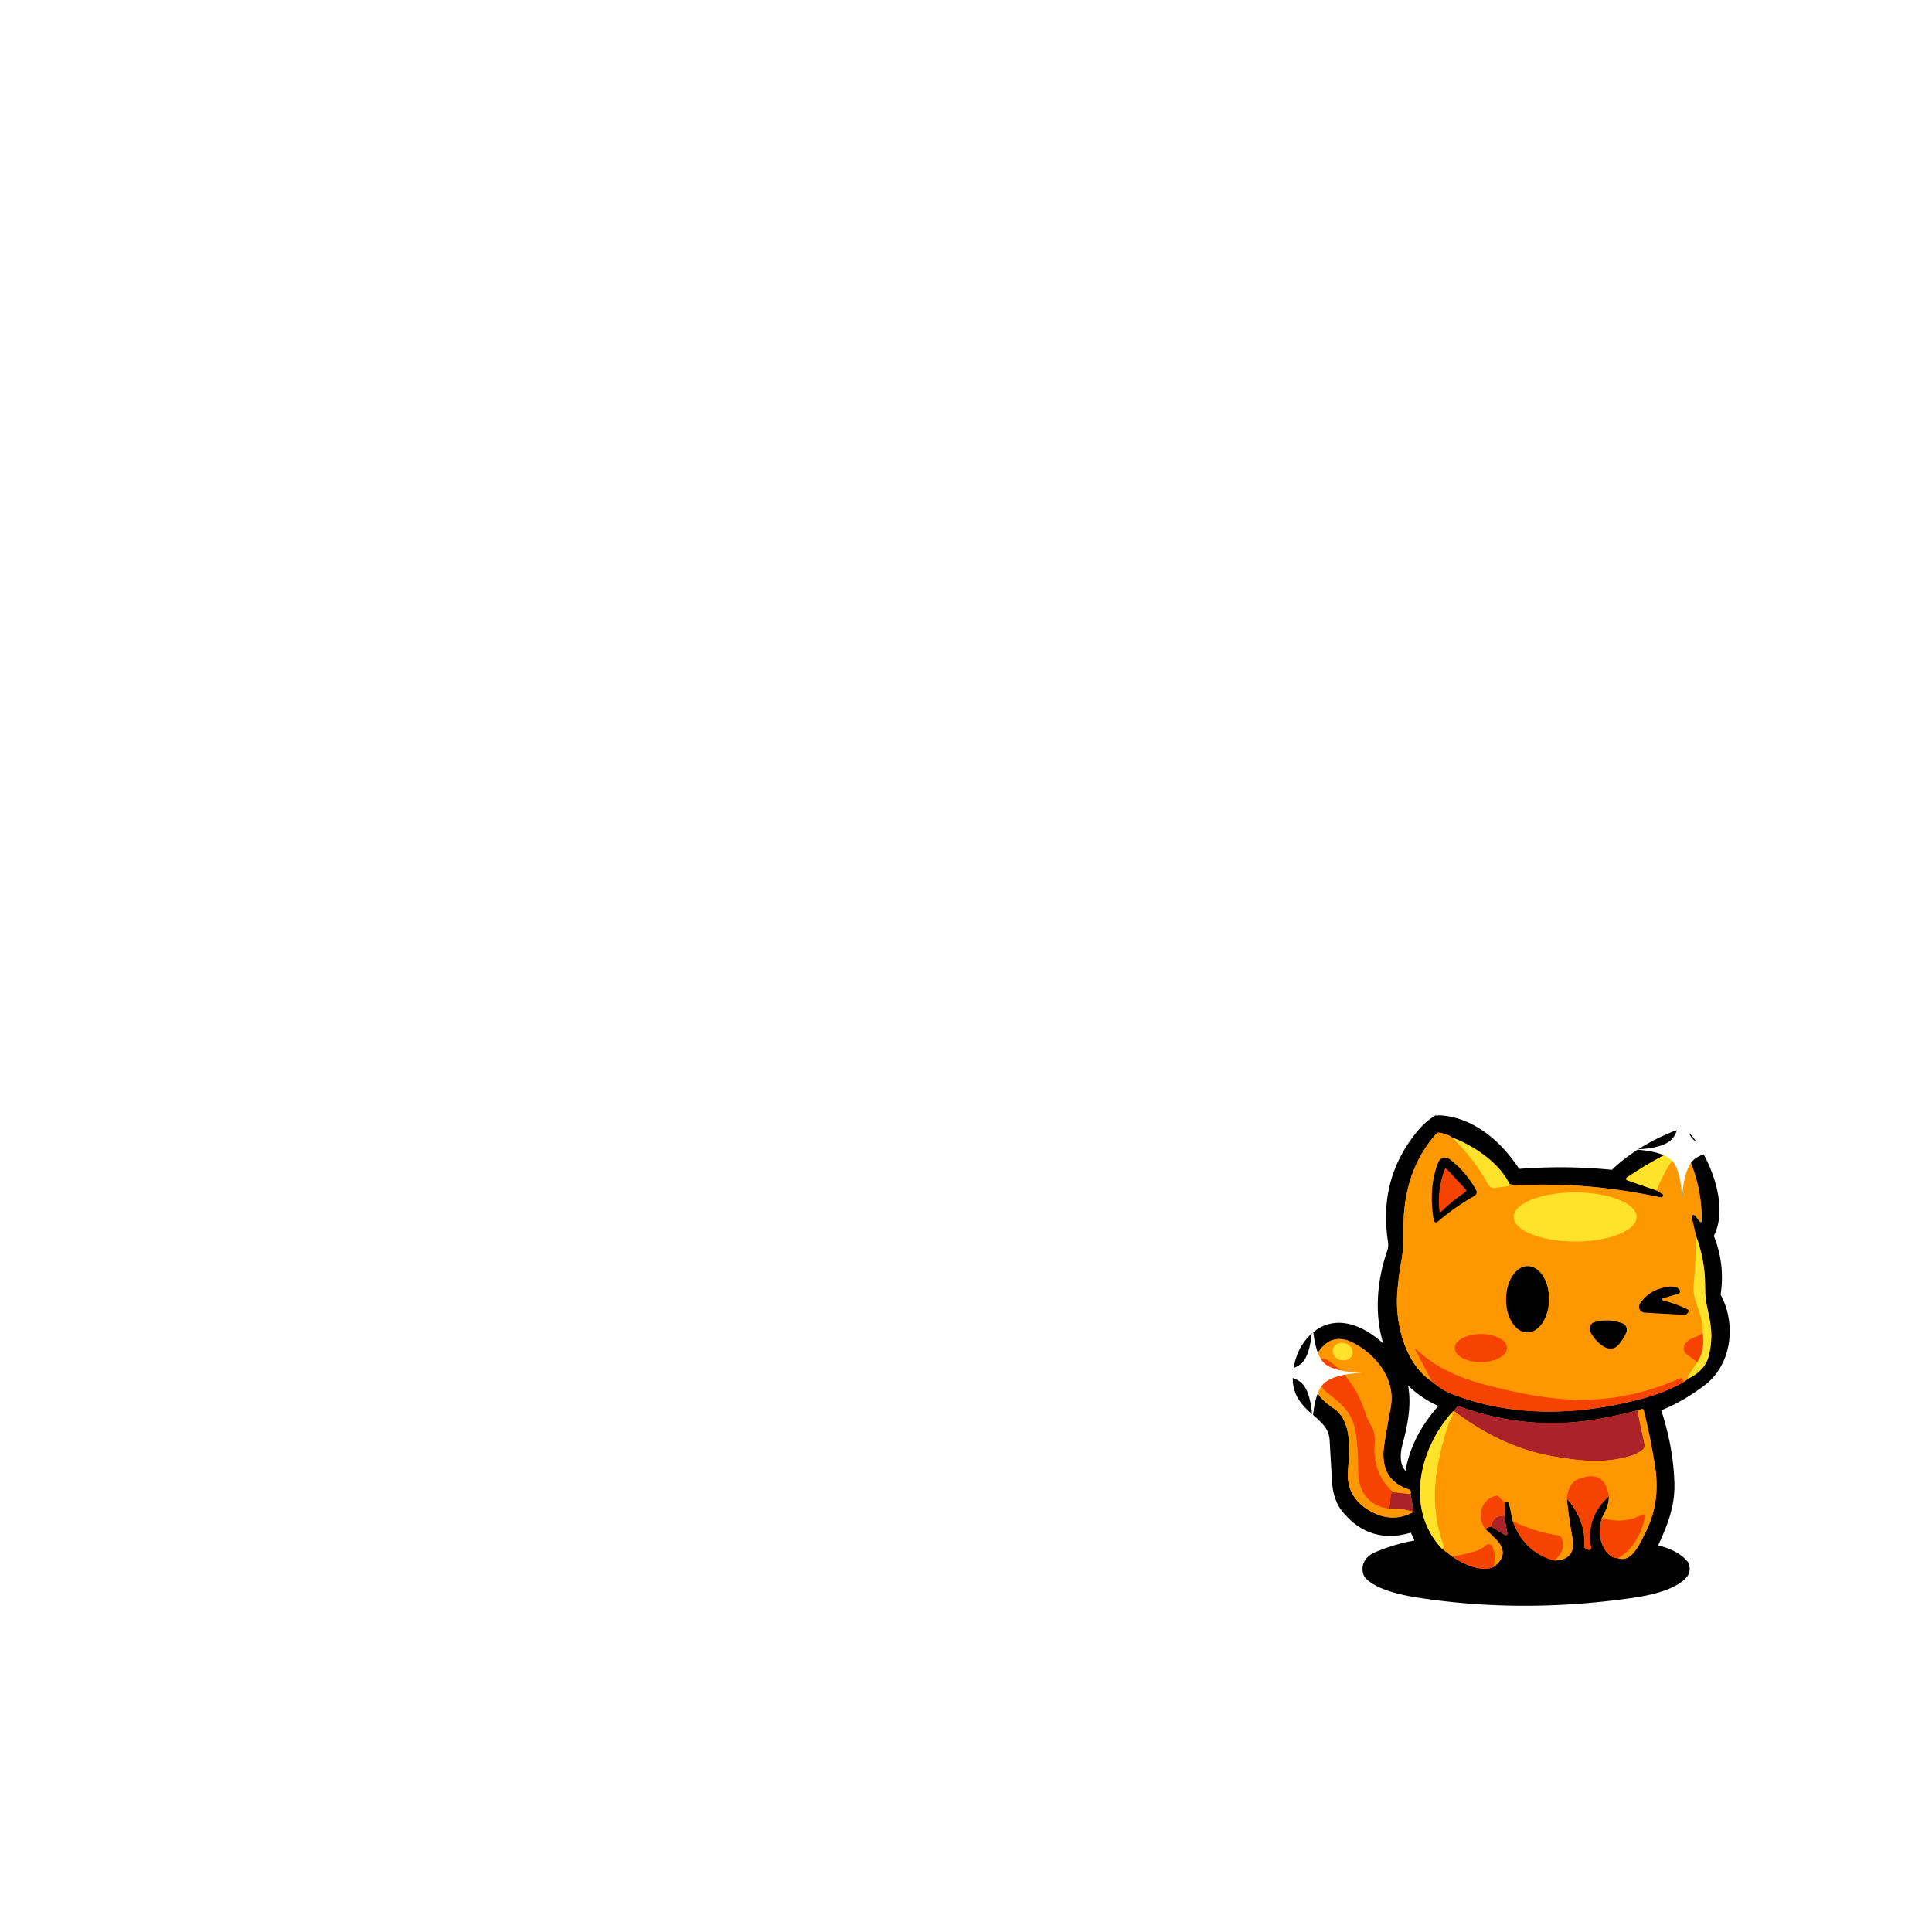 <svg xmlns="http://www.w3.org/2000/svg" viewBox="0 0 512 512" height="256" width="256"><svg xmlns="http://www.w3.org/2000/svg" width="512" height="512" baseProfile="tiny" version="1.2" viewBox="0 0 512 512"><path stroke="#000" stroke-width="4" d="M383.98 371.58c-16.91-6.14-19.72-24.24-14.47-39.42q.56-1.63.29-3.43-2.52-16.28 7.93-28.31 1.23-1.42 2.86-2.55a1.73 1.68-59.4 0 1 1.07-.29c8.14.54 15.14 6.7 19.6 13.81q.29.47.84.42 12.82-1.04 25.25.24.54.06.93-.32 6.37-6.19 15.87-10.03 1.77-.71 2.91.85c4.46 6.07 9.02 17.33 5.18 24.41q-.27.49-.05 1.01 2.99 7.12 1.8 14.92-.09.58.2 1.1c3.67 6.65 2.96 16.57-3.74 21.59q-6.34 4.75-12.19 6.76-.54.18-.35.72 3.59 10.41 3.83 20.23c.15 6.33-2.3 11.44-4.86 17.02q-.27.59.36.74c2.78.65 6.15 1.54 8.15 3.73a1.47 1.47 0 0 1-.02 2c-2.79 2.95-9.42 4.19-13.17 4.72q-29 4.14-56.34-.12c-3.51-.55-9.57-1.79-12.32-4.32a1.38 1.36-73.8 0 1-.41-.76q-.36-2.09 2.2-3.16 6.47-2.68 12.27-3.23a.18.17-14.7 0 0 .15-.25l-2.72-5.75q-.1-.23-.34-.14-10.48 3.93-17.32-4.38-2.09-2.54-2.35-6.74-.35-5.67-.65-11.05c-.44-8.02-10.21-8.34-9.76-16.84q.35-6.52 4.71-10.17c6.1-5.11 14.09.42 18.29 5.43 5.54 6.6 4.17 14.65 2.13 22.28-1.08 4.08-.76 8.81 3.77 10.34q.61.21.67-.43.99-10.6 9.97-19.88.49-.51-.17-.75Z" /><path fill="#FF9E1B" d="M381.42 300.18c1.633.28 2.766.707 3.4 1.28a34.042 34.042 0 0 1 9.78 5.69c2.413 2 4.226 4.213 5.44 6.64.51.11 1.15.32 1.68.3 13.66-.52 24.64.37 38.31 3.22.38.08.63-.06.75-.42.071-.186-.073-.39-.23-.48-.5-.313-1.04-.633-1.62-.96l-7.51-2.6c-.647-.227-.684-.527-.11-.9 4.926-3.293 9.64-5.953 14.14-7.98.293-.127.513-.157.66-.09.213.1.346.333.4.7 3.013 6.1 4.5 12.367 4.46 18.8-.007.587-.204.66-.59.22a10.394 10.394 0 0 1-.93-1.22c-.179-.273-.548-.499-.88-.38-.22.08-.307.237-.26.47l1.09 4.87c1.64 4.44 2.46 8.837 2.46 13.19 0 2.2.146 3.997.44 5.39l.211.991.002.007c.882 4.112 1.535 7.159.377 12.182-.62 2.687-2.427 4.753-5.42 6.2l-1.23.92c-3.227 1.853-6.977 3.35-11.25 4.49-16.77 4.47-34.21 4.95-50.21-1.3-1.787-.693-3.557-1.797-5.31-3.31-7.12-4.66-9.72-15.27-9.19-23.19.193-2.88.57-5.867 1.13-8.96.464-2.541.491-5.114.519-7.703.02-1.926.04-3.861.241-5.797.826-7.927 3.65-14.59 8.47-19.99a.852.852 0 0 1 .78-.28Zm-18.81 99.95c4.12 2.527 8.133 2.693 12.04.5l-.83-4.66c.137-.644.001-1.097-.44-1.24-5.327-1.747-7.504-5.72-6.53-11.92.493-3.16 1.06-6.417 1.7-9.77 1.37-7.24-3.5-13.65-9.56-16.97-3.66-2.013-6.68-1.513-9.06 1.5-2.747 3.467-2.96 7.38-.64 11.74.837 1.575 2.817 2.986 4.272 4.021l.068.049c4.692 3.351 4.04 10.997 3.618 15.946l-.018.214c-.394 4.62 1.4 8.15 5.38 10.59Z" /><path fill="#FF9E1B" d="M385.42 374.01c-.307-.02-.537.11-.69.39-8.68 9.8-12.36 25.54-2.65 35.96l2.78 2.14c2.77 1.92 7.58 4.19 10.86 2.8 2.68-1.907 3.213-4.023 1.6-6.35-.427-.607-1.654-1.85-3.68-3.73.453-.327.95-.557 1.49-.69l3.49 2.1c.673.4.94.217.8-.55l-.77-4.29.27-3.73c.153-.027.3-.03.44-.01.333.047.533.237.6.57l.96 4.53c1.986 5.453 5.633 8.917 10.94 10.39 2.353 0 3.9-.773 4.64-2.32.426-.893.45-2.383.07-4.47-.58-3.12-1.024-6.313-1.33-9.58 3.306 3.693 4.853 7.877 4.64 12.55-.02.473.203.743.67.81.12.02.236.06.35.12a.49.49 0 0 0 .272.065.513.513 0 0 0 .468-.605c-1-5.293.576-9.82 4.73-13.58.04 1.647-.587 3.573-1.88 5.78-.86 3.247-.614 5.977.74 8.19 1.006 1.64 2.19 2.447 3.55 2.42 3.284 1.223 5.381-3.002 6.69-5.638.158-.318.304-.613.44-.872 2.773-5.327 3.686-11.143 2.74-17.45-.72-4.793-1.73-9.84-3.03-15.14-.087-.353-.304-.477-.65-.37l-1.05.33c-4.96 1.273-9.267 2.163-12.92 2.67-11.5 1.607-22.857.387-34.07-3.66-.607-.213-1.11.193-1.51 1.22Z" /><path fill="#ff9800" d="M384.82 301.46q6.1 5.99 9.58 12.46a1.72 1.72 0 0 0 1.73.89l3.55-.46q.27-.03.36-.28.06-.15 0-.28c.51.11 1.15.32 1.68.3 13.66-.52 24.64.37 38.31 3.22q.57.12.75-.42.05-.13-.02-.25-.07-.15-.21-.23-.75-.47-1.62-.96c1.27-2.68 4.16-9.67 7.58-10.87q4.52 9.15 4.46 18.8-.01.88-.59.22-.49-.55-.93-1.22-.21-.32-.58-.4-.16-.03-.3.02-.33.12-.26.47l1.09 4.87q.04 6.87-.55 12.89-.22 2.3.47 4.43c.94 2.9 2.07 5.52 1.9 8.63-1.4 1.18-3.3 1.05-4.58 2.74a2.07 2.06-53.3 0 0 .42 2.92l2.74 2.02q-1.15 1.83-2.36 3.53-.19.26.03.8l-1.23.92-.4-.71q-.24-.42-.68-.23-15.56 6.93-32.09 5.41-6.31-.58-14.82-2.56c-8.36-1.94-16.41-4.38-22.7-10.37q-.88-.85-.31.24l4.23 8.1c-7.12-4.66-9.72-15.27-9.19-23.19q.29-4.32 1.13-8.96c.81-4.43.29-8.96.76-13.5q1.24-11.89 8.47-19.99a.84.84 0 0 1 .78-.28q2.45.42 3.4 1.28Z" /><path fill="#FFE32B" d="M384.82 301.46q5.39 2.04 9.78 5.69 3.62 3 5.44 6.64.06.13 0 .28-.09.25-.36.28l-3.55.46a1.72 1.72 0 0 1-1.73-.89q-3.48-6.47-9.58-12.46Zm61.69 3.12c-3.42 1.2-6.31 8.19-7.58 10.87l-7.51-2.6q-.97-.34-.11-.9 7.39-4.94 14.14-7.98.44-.19.66-.09.32.15.4.7Z" /><path d="M390.78 316.89q-5.28 3-9.8 6.9a.61.61 0 0 1-1-.35q-1.5-8.78 1.22-15.47a1.92 1.91 30 0 1 2.95-.79q4.45 3.45 7.04 8.25a1.09 1.09 0 0 1-.41 1.46Z" /><path fill="#f64300" d="M382.75 310.13q.27-.78.83-.17l4.73 5.1q.51.55-.11.96-3.37 2.24-6.13 4.99-.55.55-.64-.23-.56-5.38 1.32-10.65Z" /><ellipse cx="417.43" cy="322.51" fill="#FFE32B" rx="16.29" ry="6.51" /><path fill="#FFE32B" d="M449.4 327.34q2.46 6.66 2.46 13.19 0 3.3.44 5.39c.98 4.64 1.84 7.76.59 13.18q-.93 4.03-5.42 6.2-.22-.54-.03-.8 1.21-1.7 2.36-3.53 2.06-3.21 1.42-7.68c.17-3.11-.96-5.73-1.9-8.63q-.69-2.13-.47-4.43.59-6.02.55-12.89Z" /><ellipse rx="8.78" ry="5.69" transform="rotate(90.6 32.038 372.456)" /><path d="M440.73 344.05a.31.31 0 0 0 .02.6q3.4.84 6.45 2.36.67.34-.22 1.23a.76.73-65.1 0 1-.57.22l-10.58-.61a1.55 1.55 0 0 1-1.2-2.4q2.46-3.71 7.43-4.44 1.19-.17 2.32.22.59.21.81.76a.65.64 70.9 0 1-.41.86l-4.05 1.2Zm-19.29 8.86a1.82 1.82 0 0 1 1.16-2.54q3.64-.98 7.28.3a1.85 1.85 0 0 1 1.08 2.47q-.68 1.6-1.93 3.11c-2.66 3.18-6.49-1.06-7.59-3.34Z" /><path fill="#f64300" d="M451.22 353.29q.64 4.47-1.42 7.68l-2.74-2.02a2.07 2.06-53.3 0 1-.42-2.92c1.28-1.69 3.18-1.56 4.58-2.74Z" /><ellipse fill="#f64300" rx="6.94" ry="3.72" transform="rotate(-.2 102540.702 -112247.04)" /><path fill="#ff9800" d="m373.82 395.97-4.62-.52q-5.42-4.89-4.91-12.47.22-3.29-.74-4.82-1.05-1.69-1.65-3.54c-1.79-5.55-4.89-10.68-9.72-13.95q-2.51-1.7-2.86 1.31-.11.93-.11 1.79a6.97 6.96 18.4 0 0 2.8 5.58c3.62 2.7 6.42 5.25 7.21 10.02q.71 4.22.69 9.96-.01 3.71 1.36 6.18 2.02 3.64 6.82 4.31 3.46-.17 6.56.81-5.86 3.29-12.04-.5-5.97-3.66-5.38-10.59c.42-4.94 1.16-12.76-3.6-16.16-1.46-1.04-3.49-2.47-4.34-4.07q-3.48-6.54.64-11.74 3.57-4.52 9.06-1.5c6.06 3.32 10.93 9.73 9.56 16.97q-.96 5.03-1.7 9.77-1.46 9.3 6.53 11.92.34.11.44.45.1.32 0 .79Z" /><ellipse fill="#FFE32B" rx="2.68" ry="2.31" transform="rotate(16.3 -1072.648 1421.418)" /><path fill="#f64300" d="M446.24 366.22q-4.84 2.78-11.25 4.49c-16.77 4.47-34.21 4.95-50.21-1.3q-2.68-1.04-5.31-3.31l-4.23-8.1q-.57-1.09.31-.24c6.29 5.99 14.34 8.43 22.7 10.37q8.51 1.98 14.82 2.56 16.53 1.52 32.09-5.41.44-.19.68.23l.4.71Zm-77.04 29.23q-.65.08-.72 1.56-.06 1.17-.39 2.81-4.8-.67-6.82-4.31-1.37-2.47-1.36-6.18.02-5.74-.69-9.96c-.79-4.77-3.59-7.32-7.21-10.02a6.97 6.96 18.4 0 1-2.8-5.58q0-.86.11-1.79.35-3.01 2.86-1.31c4.83 3.27 7.93 8.4 9.72 13.95q.6 1.85 1.65 3.54.96 1.53.74 4.82-.51 7.58 4.91 12.47Z" /><path fill="#AB2328" d="m433.92 373.78 1.92 9.05a1.37 1.37 0 0 1-.51 1.36q-1.52 1.15-3.34 1.68c-7.07 2.08-13.54 1.28-20.72.01-9.48-1.67-18.23-6.04-25.85-11.87q.6-1.54 1.51-1.22 16.82 6.07 34.07 3.66 5.48-.76 12.92-2.67Z" /><path fill="#ff9800" d="M428.78 412.92q2.24-1.23 3.89-3.44 2.49-3.36 3.26-7.63a.45.45 0 0 0-.65-.48q-5.08 2.59-10.79.94 1.94-3.31 1.88-5.78-1.14-7.35-8.14-4.52-2.59 1.05-2.99 5.16.46 4.9 1.33 9.58.57 3.13-.07 4.47-1.11 2.32-4.64 2.32 3.31-2.69 1.89-6.07-.19-.47-.69-.54-6.22-.95-12.14-3.78l-.96-4.53q-.1-.5-.6-.57-.21-.03-.44.01-.36.09-1.83-1.56a.45.45 0 0 0-.42-.14c-4.27.79-5.44 5.71-3.03 8.86q3.04 2.82 3.68 3.73 2.42 3.49-1.6 6.35.97-3.39-.36-5.56a1.08 1.08 0 0 0-1.7-.19q-1.03 1.04-2.7 1.54-2.82.85-6.1 1.41l-2.78-2.14q.75-.06.51-.73c-4.05-10.96-2.31-21.23 1.24-32.14q.27-.82.75-1.57.52-.79.15-1.52.23-.42.69-.39c7.62 5.83 16.37 10.2 25.85 11.87 7.18 1.27 13.65 2.07 20.72-.01q1.82-.53 3.34-1.68a1.37 1.37 0 0 0 .51-1.36l-1.92-9.05 1.05-.33q.52-.16.65.37 1.95 7.95 3.03 15.14 1.42 9.46-2.74 17.45c-1.26 2.41-3.45 7.88-7.13 6.51Z" /><path fill="#FFE32B" d="M384.73 374.4q.37.73-.15 1.52-.48.75-.75 1.57c-3.55 10.91-5.29 21.18-1.24 32.14q.24.67-.51.73c-9.71-10.42-6.03-26.16 2.65-35.96Z" /><path fill="#f64300" d="M426.37 396.53q-6.23 5.64-4.73 13.58a.51.5-81 0 1-.74.54q-.17-.09-.35-.12-.7-.1-.67-.81.32-7.01-4.64-12.55.4-4.11 2.99-5.16 7-2.83 8.14 4.52Z" /><path fill="#AB2328" d="m369.2 395.45 4.62.52.83 4.66q-3.1-.98-6.56-.81.33-1.64.39-2.81.07-1.48.72-1.56Z" /><path fill="#f64300" d="m398.92 398.06-.27 3.73q-2.74-.41-3.52 2.74-.81.2-1.49.69c-2.41-3.15-1.24-8.07 3.03-8.86a.45.45 0 0 1 .42.14q1.47 1.65 1.83 1.56Zm29.86 14.86q-2.04.04-3.55-2.42-2.03-3.32-.74-8.19 5.71 1.65 10.79-.94a.45.45 0 0 1 .65.48q-.77 4.27-3.26 7.63-1.65 2.21-3.89 3.44Z" /><path fill="#AB2328" d="m398.65 401.79.77 4.29q.21 1.15-.8.55l-3.49-2.1q.78-3.15 3.52-2.74Z" /><path fill="#f64300" d="M400.92 403.15q5.92 2.83 12.14 3.78.5.07.69.54 1.42 3.38-1.89 6.07-7.96-2.21-10.94-10.39Zm-5.2 12.15c-3.28 1.39-8.09-.88-10.86-2.8q3.28-.56 6.1-1.41 1.67-.5 2.7-1.54a1.08 1.08 0 0 1 1.7.19q1.33 2.17.36 5.56Z" /></svg><svg xmlns="http://www.w3.org/2000/svg" width="512" height="512" fill="none" viewBox="0 0 512 512"><g filter="url(#a)"><path fill="#fff" d="M432.422 304.611s7.848.217 10.635-2.692c2.625-2.741 2.692-10.635 2.692-10.635s.235 7.897 2.917 10.635c2.764 2.822 10.41 2.692 10.41 2.692s-7.644.151-10.41 2.917-2.917 10.411-2.917 10.411.017-7.64-2.692-10.411c-2.791-2.853-10.635-2.917-10.635-2.917Z" /></g><g filter="url(#b)"><path fill="#fff" d="M334.506 363.784s7.848.217 10.635-2.692c2.625-2.741 2.692-10.635 2.692-10.635s.235 7.897 2.917 10.635c2.764 2.822 10.41 2.692 10.41 2.692s-7.644.151-10.41 2.917-2.917 10.411-2.917 10.411.017-7.64-2.692-10.411c-2.791-2.853-10.635-2.917-10.635-2.917Z" /></g><defs><filter id="a" width="58.654" height="58.654" x="416.422" y="275.284" color-interpolation-filters="sRGB" filterUnits="userSpaceOnUse"><feFlood flood-opacity="0" result="BackgroundImageFix" /><feColorMatrix in="SourceAlpha" result="hardAlpha" values="0 0 0 0 0 0 0 0 0 0 0 0 0 0 0 0 0 0 127 0" /><feOffset /><feGaussianBlur stdDeviation="8" /><feComposite in2="hardAlpha" operator="out" /><feColorMatrix values="0 0 0 0 0.945 0 0 0 0 0.678 0 0 0 0 0 0 0 0 0.7 0" /><feBlend in2="BackgroundImageFix" result="effect1_dropShadow_2641_619" /><feBlend in="SourceGraphic" in2="effect1_dropShadow_2641_619" result="shape" /></filter><filter id="b" width="58.654" height="58.654" x="318.506" y="334.457" color-interpolation-filters="sRGB" filterUnits="userSpaceOnUse"><feFlood flood-opacity="0" result="BackgroundImageFix" /><feColorMatrix in="SourceAlpha" result="hardAlpha" values="0 0 0 0 0 0 0 0 0 0 0 0 0 0 0 0 0 0 127 0" /><feOffset /><feGaussianBlur stdDeviation="8" /><feComposite in2="hardAlpha" operator="out" /><feColorMatrix values="0 0 0 0 0.945 0 0 0 0 0.678 0 0 0 0 0 0 0 0 0.7 0" /><feBlend in2="BackgroundImageFix" result="effect1_dropShadow_2641_619" /><feBlend in="SourceGraphic" in2="effect1_dropShadow_2641_619" result="shape" /></filter></defs></svg></svg>
